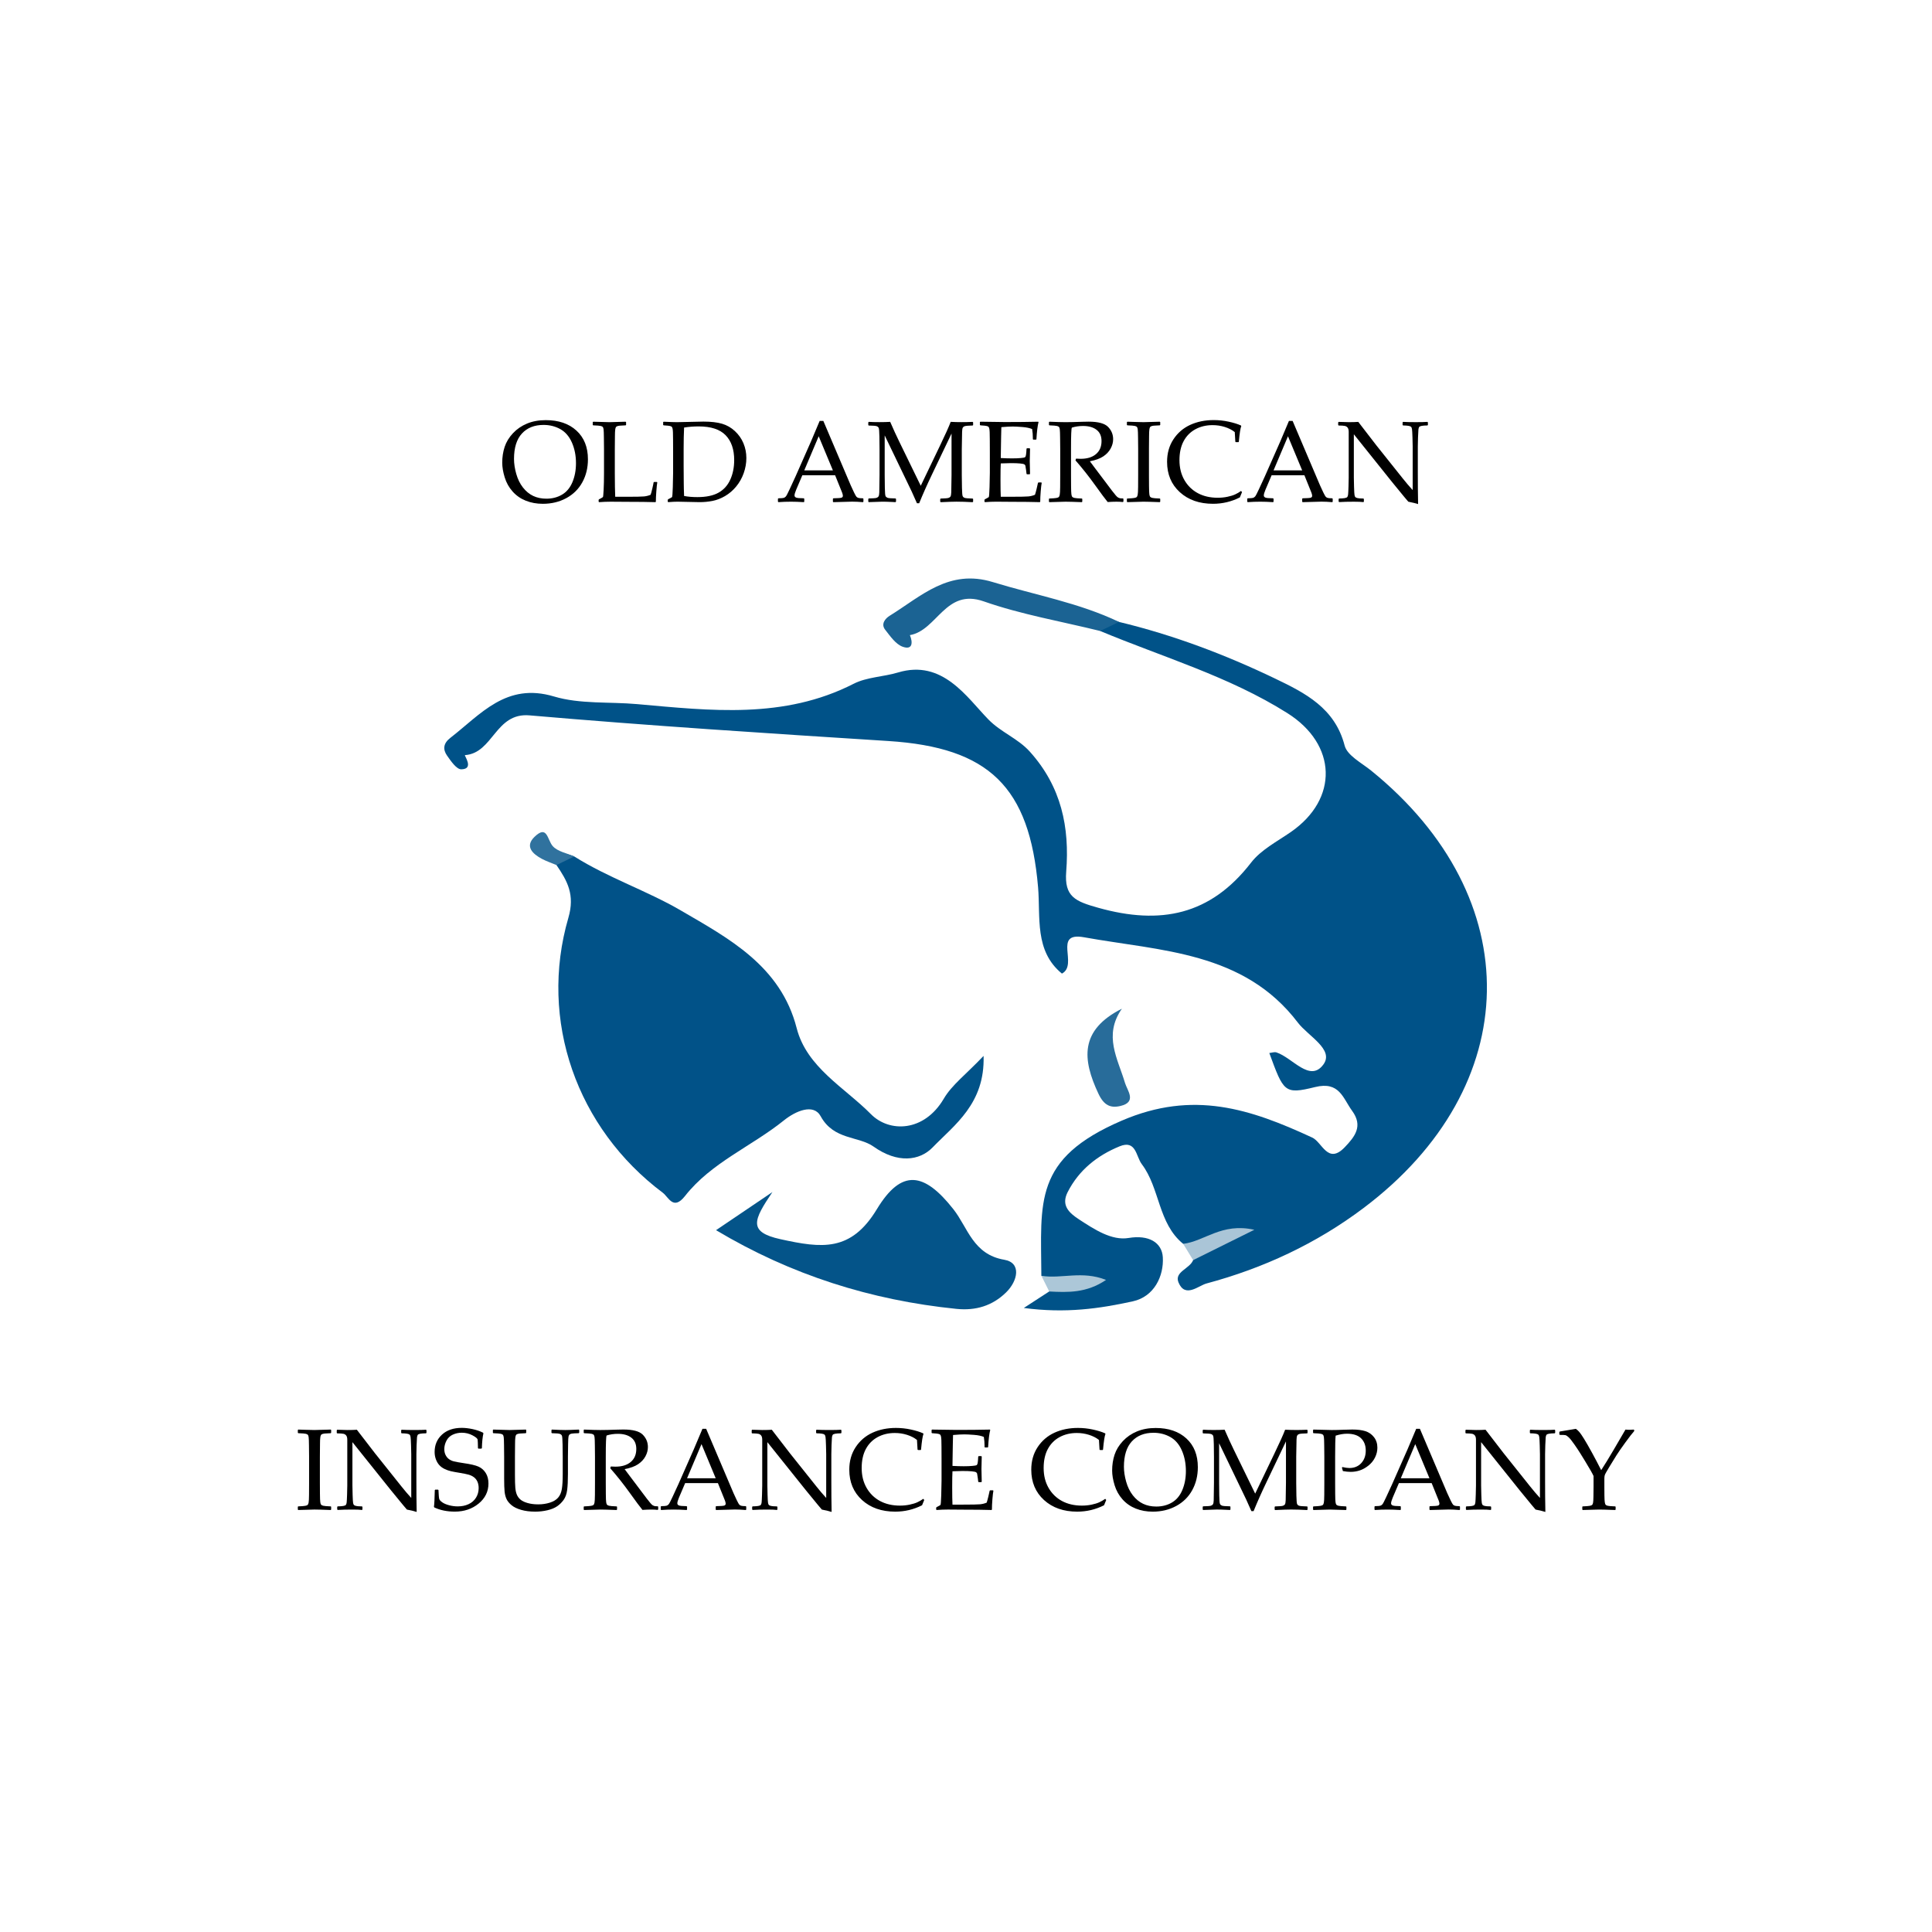 <?xml version="1.0" encoding="utf-8"?>
<!-- Generator: Adobe Illustrator 17.0.0, SVG Export Plug-In . SVG Version: 6.00 Build 0)  -->
<!DOCTYPE svg PUBLIC "-//W3C//DTD SVG 1.1//EN" "http://www.w3.org/Graphics/SVG/1.1/DTD/svg11.dtd">
<svg version="1.1" id="Layer_1" xmlns="http://www.w3.org/2000/svg" xmlns:xlink="http://www.w3.org/1999/xlink" x="0px" y="0px"
	 width="200px" height="200px" viewBox="0 0 200 200" enable-background="new 0 0 200 200" xml:space="preserve">
<g>
	<g>
		<path fill="#005288" d="M115.843,64.382c5.61,1.348,10.985,3.38,16.167,5.869c3.091,1.484,6.179,3.04,7.185,6.926
			c0.268,1.034,1.752,1.791,2.743,2.594c16.281,13.181,15.943,32.71-0.807,45.301c-4.889,3.675-10.351,6.217-16.233,7.793
			c-0.835,0.224-2.212,1.552-2.9-0.107c-0.458-1.104,1.168-1.412,1.514-2.31c0.419-1.425,1.633-1.806,2.845-2.188
			c0.559-0.169-0.304-0.717,0.041-0.254c0.059,0.079-0.04,0.183-0.313,0.247c-1.186,0.279-2.278,1.237-3.606,0.508
			c-2.616-2.133-2.387-5.743-4.281-8.247c-0.609-0.805-0.579-2.549-2.293-1.848c-2.321,0.95-4.221,2.458-5.385,4.748
			c-0.698,1.375,0.16,2.15,1.177,2.815c1.579,1.031,3.379,2.222,5.138,1.926c2.083-0.35,3.453,0.467,3.54,2.001
			c0.11,1.937-0.884,4.07-3.104,4.557c-3.442,0.755-6.96,1.267-11.286,0.687c1.299-0.843,1.963-1.275,2.627-1.706
			c1.28-1.132,2.811-0.651,4.281-0.815c-1.734-0.028-3.559,0.355-5.092-0.808c-0.036-7.67-0.856-12.107,8.307-16.056
			c7.435-3.205,13.361-1.203,19.736,1.747c1.033,0.478,1.607,2.836,3.368,0.995c1.061-1.109,1.906-2.191,0.762-3.76
			c-0.966-1.324-1.307-3.09-3.847-2.462c-3.177,0.784-3.246,0.505-4.728-3.526c0.252-0.026,0.525-0.133,0.74-0.063
			c1.661,0.541,3.462,3.16,4.859,1.249c1.138-1.556-1.574-2.929-2.648-4.34c-5.604-7.364-14.185-7.394-22.13-8.828
			c-3.285-0.593-0.558,2.844-2.289,3.759c-2.866-2.343-2.207-5.856-2.469-8.934c-0.885-10.376-5.056-14.477-15.505-15.142
			c-12.388-0.789-24.778-1.584-37.142-2.655c-3.549-0.307-3.747,3.905-6.679,4.116c-0.125,0.009,1.004,1.451-0.385,1.468
			c-0.49,0.006-1.069-0.847-1.465-1.408c-0.456-0.647-0.403-1.276,0.328-1.843c3.163-2.449,5.786-5.769,10.733-4.289
			c2.704,0.809,5.726,0.535,8.601,0.791c7.601,0.676,15.198,1.583,22.42-2.105c1.373-0.701,3.083-0.714,4.599-1.17
			c4.608-1.385,7.114,2.569,9.344,4.856c1.316,1.35,3.058,1.964,4.298,3.342c3.271,3.637,4.126,7.833,3.764,12.425
			c-0.205,2.596,0.937,3.069,3.321,3.737c6.448,1.807,11.617,0.764,15.819-4.677c1.021-1.322,2.678-2.175,4.102-3.158
			c4.973-3.433,4.802-9.074-0.353-12.321c-6.038-3.804-12.867-5.783-19.376-8.5C113.872,63.612,114.926,64.139,115.843,64.382z"/>
		<path fill="#015288" d="M59.445,88.659c3.518,2.217,7.546,3.555,11.045,5.598c4.897,2.86,10.33,5.716,11.982,12.177
			c1.04,4.066,4.972,6.152,7.679,8.896c1.907,1.933,5.516,1.87,7.55-1.595c0.84-1.432,2.293-2.505,4.119-4.428
			c0.154,4.942-3.021,7.142-5.27,9.467c-1.358,1.404-3.642,1.681-6.115-0.077c-1.562-1.11-4.127-0.663-5.48-3.146
			c-0.733-1.345-2.584-0.551-3.808,0.434c-3.349,2.696-7.516,4.359-10.234,7.824c-1.213,1.546-1.699,0.115-2.305-0.339
			c-8.892-6.667-12.862-17.835-9.769-28.463c0.694-2.386-0.103-3.806-1.234-5.459C57.565,87.903,58.538,88.35,59.445,88.659z"/>
		<path fill="#045489" d="M74.124,127.347c1.698-1.148,3.208-2.168,5.837-3.945c-1.954,2.9-2.567,4.132,0.84,4.881
			c4.283,0.942,7.288,1.323,9.97-3.105c2.565-4.236,4.91-3.828,7.93,0.009c1.494,1.898,2.024,4.672,5.261,5.222
			c1.801,0.306,1.409,2.191,0.186,3.384c-1.42,1.385-3.135,1.906-5.14,1.702C90.161,134.595,81.894,131.991,74.124,127.347z"/>
		<path fill="#1B6393" d="M115.843,64.382c-0.651,0.312-1.302,0.625-1.954,0.937c-4.029-0.995-8.16-1.701-12.06-3.067
			c-3.962-1.387-4.809,3.007-7.636,3.496c0.319,0.77,0.278,1.566-0.741,1.205c-0.728-0.257-1.295-1.096-1.82-1.764
			c-0.466-0.593,0.006-1.161,0.461-1.442c3.265-2.018,6.13-4.888,10.681-3.491C107.142,61.598,111.678,62.389,115.843,64.382z"/>
		<path fill="#286C9A" d="M116.138,104.42c-1.941,2.781-0.421,5.177,0.32,7.68c0.233,0.787,1.265,1.982-0.466,2.389
			c-1.043,0.245-1.715-0.064-2.283-1.27C112.043,109.678,111.736,106.64,116.138,104.42z"/>
		<path fill="#ACC7D8" d="M107.805,132.071c2.071,0.342,4.207-0.564,6.692,0.426c-2.01,1.362-3.941,1.3-5.881,1.197
			C108.345,133.153,108.075,132.612,107.805,132.071z"/>
		<path fill="#AAC5D7" d="M122.482,128.761c2.195-0.253,3.972-2.217,7.366-1.454c-2.591,1.285-4.463,2.213-6.335,3.141
			C123.169,129.885,122.825,129.323,122.482,128.761z"/>
		<path fill="#30729E" d="M59.445,88.659c-0.613,0.297-1.227,0.594-1.84,0.89c-0.51-0.214-1.041-0.389-1.526-0.65
			c-0.955-0.514-1.766-1.283-0.747-2.269c1.333-1.29,1.314,0.307,1.885,0.956C57.719,88.156,58.684,88.318,59.445,88.659z"/>
	</g>
	<g>
		<path d="M51.991,47.898c0-0.586,0.084-1.133,0.252-1.641s0.454-0.978,0.858-1.409s0.892-0.766,1.462-1.002
			s1.215-0.354,1.934-0.354c1.332,0,2.393,0.362,3.182,1.087s1.184,1.714,1.184,2.968c0,0.883-0.193,1.676-0.58,2.379
			s-0.94,1.25-1.661,1.641s-1.53,0.586-2.429,0.586c-0.637,0-1.223-0.106-1.758-0.319s-0.991-0.53-1.368-0.952
			s-0.65-0.91-0.82-1.465S51.991,48.355,51.991,47.898z M53.21,47.511c0,0.477,0.077,0.989,0.231,1.538s0.385,1.02,0.691,1.412
			s0.66,0.685,1.061,0.876s0.856,0.287,1.368,0.287c0.605,0,1.145-0.139,1.617-0.416s0.832-0.708,1.078-1.292
			s0.369-1.239,0.369-1.966c0-0.789-0.141-1.502-0.422-2.139s-0.682-1.1-1.201-1.389s-1.096-0.434-1.729-0.434
			c-0.949,0-1.697,0.297-2.244,0.891S53.21,46.351,53.21,47.511z"/>
		<path d="M61.36,43.697l0.047-0.041c0.969,0.031,1.527,0.047,1.676,0.047c0.133,0,0.693-0.016,1.682-0.047l0.047,0.041v0.293
			l-0.047,0.041c-0.27,0.008-0.478,0.02-0.624,0.035s-0.253,0.045-0.319,0.088s-0.11,0.144-0.132,0.302s-0.032,0.378-0.032,0.659
			l-0.012,1.348v2.59c0,0.648,0.004,1.102,0.012,1.359l0.029,1.014h1.195c0.953,0,1.548-0.012,1.784-0.035s0.464-0.08,0.683-0.17
			c0.043-0.098,0.104-0.322,0.185-0.674s0.122-0.555,0.126-0.609l0.053-0.047h0.287l0.041,0.047
			c-0.031,0.156-0.063,0.459-0.097,0.908s-0.05,0.813-0.05,1.09l-0.047,0.047c-0.742-0.023-1.717-0.035-2.924-0.035l-1.711-0.012
			c-0.391,0-0.789,0.016-1.195,0.047l-0.047-0.047v-0.193l0.047-0.059c0.242-0.125,0.375-0.201,0.398-0.229s0.048-0.279,0.073-0.756
			s0.038-1.051,0.038-1.723v-2.514l-0.012-1.143c-0.004-0.445-0.015-0.732-0.032-0.861S62.438,44.243,62.4,44.2
			s-0.108-0.078-0.214-0.105s-0.365-0.049-0.779-0.064L61.36,43.99V43.697z"/>
		<path d="M68.649,43.697l0.047-0.041c0.676,0.031,1.137,0.047,1.383,0.047l2.742-0.059c0.781,0,1.422,0.073,1.922,0.22
			s0.944,0.4,1.333,0.762s0.684,0.781,0.885,1.26s0.302,0.989,0.302,1.532c0,0.527-0.092,1.049-0.275,1.564
			s-0.444,0.978-0.782,1.386s-0.723,0.737-1.154,0.987s-0.864,0.417-1.298,0.501s-0.877,0.126-1.33,0.126
			c-0.305,0-0.879-0.012-1.723-0.035c-0.277-0.008-0.461-0.012-0.551-0.012c-0.27,0-0.596,0.016-0.979,0.047l-0.047-0.047v-0.193
			l0.047-0.059c0.23-0.117,0.362-0.19,0.396-0.22s0.061-0.371,0.082-1.025s0.032-1.153,0.032-1.497v-2.15l-0.006-1.33
			c0-0.289-0.004-0.524-0.012-0.706s-0.021-0.312-0.041-0.39s-0.042-0.133-0.067-0.164s-0.066-0.058-0.123-0.079
			s-0.153-0.04-0.29-0.056l-0.445-0.035l-0.047-0.041V43.697z M70.817,51.343c0.398,0.078,0.857,0.117,1.377,0.117
			c0.91,0,1.638-0.152,2.183-0.457s0.952-0.756,1.222-1.354s0.404-1.271,0.404-2.021c0-1.105-0.295-1.963-0.885-2.572
			s-1.52-0.914-2.789-0.914c-0.523,0-1.027,0.039-1.512,0.117c-0.031,0.641-0.047,1.363-0.047,2.168v1.84l0.012,1.723
			C70.782,50.325,70.794,50.777,70.817,51.343z"/>
		<path d="M80.585,51.982l-0.053-0.047V51.63l0.053-0.047c0.285-0.004,0.469-0.019,0.551-0.044s0.155-0.076,0.22-0.152
			s0.194-0.325,0.39-0.747l0.615-1.336l1.594-3.609c0.301-0.707,0.6-1.414,0.896-2.121h0.381l2.502,5.883l0.334,0.785
			c0.098,0.223,0.21,0.465,0.337,0.727s0.215,0.416,0.264,0.463s0.109,0.083,0.182,0.108s0.233,0.04,0.483,0.044l0.047,0.047v0.305
			l-0.047,0.047c-0.414-0.035-0.787-0.053-1.119-0.053c-0.648,0.02-1.297,0.037-1.945,0.053l-0.047-0.047V51.63l0.047-0.047
			c0.438-0.008,0.711-0.026,0.82-0.056s0.164-0.097,0.164-0.202c0-0.086-0.027-0.199-0.082-0.34l-0.721-1.787h-3.393l-0.639,1.5
			c-0.113,0.27-0.17,0.467-0.17,0.592c0,0.098,0.053,0.17,0.158,0.217s0.371,0.072,0.797,0.076l0.053,0.047v0.305l-0.047,0.047
			c-0.504-0.031-0.945-0.047-1.324-0.047C81.456,51.935,81.022,51.95,80.585,51.982z M83.257,48.695h2.965l-1.471-3.533
			L83.257,48.695z"/>
		<path d="M100.683,43.673l0.053,0.047v0.287l-0.047,0.041c-0.43,0.012-0.696,0.033-0.8,0.064s-0.177,0.083-0.22,0.155
			s-0.067,0.214-0.073,0.425s-0.017,0.807-0.032,1.787v2.701c0,0.391,0.006,0.832,0.018,1.324s0.036,0.778,0.073,0.858
			s0.104,0.139,0.202,0.176s0.375,0.062,0.832,0.073l0.047,0.041v0.287l-0.053,0.047c-0.637-0.035-1.191-0.053-1.664-0.053
			c-0.32,0-0.865,0.018-1.635,0.053l-0.053-0.047v-0.281l0.047-0.047c0.43-0.012,0.696-0.033,0.8-0.064s0.177-0.083,0.22-0.155
			s0.068-0.216,0.076-0.431s0.018-0.809,0.029-1.781V44.88l-2.021,4.23c-0.508,1.059-0.951,2.055-1.33,2.988h-0.229
			c-0.219-0.504-0.398-0.906-0.539-1.207l-2.801-5.818v4.096c0,0.383,0.005,0.823,0.015,1.321s0.034,0.786,0.073,0.864
			s0.107,0.137,0.205,0.176s0.375,0.063,0.832,0.07l0.047,0.047v0.281l-0.053,0.053l-0.375-0.018
			c-0.387-0.02-0.719-0.029-0.996-0.029c-0.125,0-0.592,0.016-1.4,0.047l-0.047-0.047v-0.281l0.047-0.053
			c0.43-0.008,0.695-0.027,0.797-0.059s0.175-0.084,0.22-0.158s0.07-0.213,0.076-0.416s0.015-0.803,0.026-1.799v-2.684
			c0-0.355-0.005-0.788-0.015-1.298s-0.033-0.805-0.07-0.885s-0.104-0.14-0.202-0.179s-0.375-0.063-0.832-0.07l-0.047-0.047v-0.281
			l0.053-0.053c0.27,0.02,0.633,0.029,1.09,0.029c0.43,0,0.805-0.01,1.125-0.029c0.328,0.758,0.643,1.443,0.943,2.057l2.221,4.559
			l2.004-4.178c0.543-1.129,0.908-1.941,1.096-2.438c0.375,0.02,0.744,0.029,1.107,0.029
			C99.851,43.702,100.237,43.693,100.683,43.673z"/>
		<path d="M101.438,43.697l0.047-0.041c1.34,0.023,2.197,0.035,2.572,0.035c1.281,0,2.422-0.012,3.422-0.035l0.029,0.041
			c-0.098,0.375-0.17,0.963-0.217,1.764l-0.035,0.047h-0.287l-0.053-0.047c0.004-0.035,0.006-0.066,0.006-0.094
			c0-0.332-0.025-0.648-0.076-0.949c-0.246-0.109-0.587-0.181-1.022-0.214s-0.763-0.05-0.981-0.05c-0.309,0-0.703,0.021-1.184,0.064
			l-0.023,0.938l-0.018,1.072l-0.018,1.189c0.422,0.023,0.811,0.035,1.166,0.035c0.359,0,0.66-0.012,0.902-0.035
			s0.384-0.048,0.425-0.073s0.072-0.074,0.094-0.146s0.04-0.2,0.056-0.384l0.023-0.363l0.047-0.047h0.27l0.047,0.047
			c-0.008,0.426-0.018,0.854-0.029,1.283l0.029,1.318l-0.047,0.047h-0.27l-0.047-0.047l-0.041-0.352
			c-0.035-0.273-0.061-0.437-0.076-0.489s-0.052-0.099-0.108-0.138s-0.202-0.07-0.437-0.094s-0.557-0.035-0.967-0.035
			c-0.227,0-0.572,0.01-1.037,0.029c-0.02,0.328-0.029,0.875-0.029,1.641c0,0.82,0.01,1.424,0.029,1.811h1.078
			c0.949,0,1.543-0.012,1.781-0.035s0.465-0.08,0.68-0.17c0.035-0.09,0.093-0.298,0.173-0.624s0.126-0.53,0.138-0.612l0.059-0.041
			h0.281l0.047,0.041c-0.035,0.168-0.069,0.461-0.103,0.879s-0.05,0.775-0.05,1.072l-0.041,0.047
			c-0.746-0.023-1.723-0.035-2.93-0.035l-1.594-0.012c-0.371,0-0.758,0.016-1.16,0.047l-0.047-0.047v-0.193l0.047-0.059
			c0.23-0.117,0.362-0.19,0.396-0.22s0.061-0.371,0.082-1.025s0.032-1.153,0.032-1.497v-2.15l-0.006-1.33
			c0-0.289-0.004-0.524-0.012-0.706s-0.021-0.312-0.041-0.39s-0.042-0.133-0.067-0.164s-0.066-0.058-0.123-0.079
			s-0.153-0.04-0.29-0.056l-0.445-0.035l-0.047-0.041V43.697z"/>
		<path d="M108.587,43.697l0.047-0.041c0.715,0.031,1.271,0.047,1.67,0.047c0.441,0,1.037-0.014,1.787-0.041
			c0.277-0.008,0.479-0.012,0.604-0.012c0.988,0,1.658,0.18,2.01,0.539s0.527,0.785,0.527,1.277c0,0.328-0.086,0.65-0.258,0.967
			s-0.426,0.587-0.762,0.812s-0.799,0.394-1.389,0.507c0.109,0.152,0.307,0.416,0.592,0.791l0.832,1.102
			c0.27,0.363,0.559,0.747,0.867,1.151s0.508,0.633,0.598,0.686s0.167,0.085,0.231,0.097s0.167,0.018,0.308,0.018l0.047,0.047v0.275
			l-0.053,0.053c-0.188-0.023-0.41-0.035-0.668-0.035c-0.277,0-0.58,0.012-0.908,0.035c-0.27-0.328-0.693-0.896-1.271-1.705
			c-0.672-0.938-1.359-1.807-2.063-2.607l0.059-0.182c0.203,0.012,0.361,0.018,0.475,0.018c0.676,0,1.205-0.162,1.588-0.486
			s0.574-0.773,0.574-1.348c0-0.516-0.172-0.905-0.516-1.169s-0.809-0.396-1.395-0.396c-0.41,0-0.797,0.057-1.16,0.17
			c-0.059,0.086-0.088,0.818-0.088,2.197v2.713l0.006,1.143c0.004,0.441,0.016,0.727,0.035,0.855s0.048,0.215,0.085,0.258
			s0.108,0.079,0.214,0.108s0.365,0.052,0.779,0.067l0.047,0.035v0.293l-0.047,0.047c-0.02,0-0.363-0.012-1.031-0.035
			c-0.277-0.008-0.494-0.012-0.65-0.012c-0.121,0-0.68,0.016-1.676,0.047l-0.047-0.047v-0.293l0.047-0.035
			c0.363-0.016,0.605-0.035,0.727-0.059s0.202-0.054,0.243-0.091s0.074-0.116,0.1-0.237s0.04-0.391,0.044-0.809l0.006-1.236v-2.713
			l-0.012-1.143c-0.004-0.445-0.015-0.732-0.032-0.861s-0.045-0.215-0.082-0.258s-0.108-0.078-0.214-0.105s-0.365-0.049-0.779-0.064
			l-0.047-0.041V43.697z"/>
		<path d="M116.702,43.656l0.732,0.023c0.48,0.016,0.795,0.023,0.943,0.023c0.133,0,0.693-0.016,1.682-0.047l0.047,0.041v0.293
			l-0.047,0.041c-0.27,0.008-0.478,0.02-0.624,0.035s-0.253,0.045-0.319,0.088s-0.11,0.144-0.132,0.302s-0.032,0.378-0.032,0.659
			l-0.012,1.348v2.713l0.006,1.143c0.004,0.441,0.016,0.727,0.035,0.855s0.048,0.215,0.085,0.258s0.108,0.079,0.214,0.108
			s0.365,0.052,0.779,0.067l0.047,0.035v0.293l-0.047,0.047c-0.02,0-0.363-0.012-1.031-0.035c-0.277-0.008-0.494-0.012-0.65-0.012
			c-0.121,0-0.68,0.016-1.676,0.047l-0.047-0.047v-0.293l0.047-0.035c0.363-0.016,0.605-0.035,0.727-0.059s0.202-0.054,0.243-0.091
			s0.074-0.116,0.1-0.237s0.04-0.391,0.044-0.809l0.006-1.236v-2.713l-0.012-1.143c-0.004-0.445-0.015-0.732-0.032-0.861
			s-0.045-0.215-0.082-0.258s-0.108-0.078-0.214-0.105s-0.365-0.049-0.779-0.064l-0.047-0.041v-0.293L116.702,43.656z"/>
		<path d="M128.573,50.945l-0.223,0.545c-0.867,0.441-1.793,0.662-2.777,0.662c-1.41,0-2.556-0.4-3.437-1.201
			s-1.321-1.848-1.321-3.141c0-0.891,0.22-1.669,0.659-2.335s1.02-1.164,1.74-1.494s1.53-0.495,2.429-0.495
			c0.52,0,1.033,0.055,1.541,0.164s0.932,0.24,1.271,0.393l0.041,0.059c-0.09,0.219-0.174,0.76-0.252,1.623l-0.041,0.047h-0.275
			l-0.047-0.047l-0.059-0.996c-0.285-0.227-0.63-0.403-1.034-0.53s-0.825-0.19-1.263-0.19c-0.66,0-1.252,0.142-1.775,0.425
			s-0.93,0.693-1.219,1.23s-0.434,1.194-0.434,1.972c0,0.781,0.17,1.467,0.51,2.057s0.804,1.043,1.392,1.359s1.274,0.475,2.06,0.475
			c0.348,0,0.682-0.033,1.002-0.1s0.587-0.148,0.8-0.246s0.417-0.217,0.612-0.357L128.573,50.945z"/>
		<path d="M129.165,51.982l-0.053-0.047V51.63l0.053-0.047c0.285-0.004,0.469-0.019,0.551-0.044s0.155-0.076,0.22-0.152
			s0.194-0.325,0.39-0.747l0.615-1.336l1.594-3.609c0.301-0.707,0.6-1.414,0.896-2.121h0.381l2.502,5.883l0.334,0.785
			c0.098,0.223,0.21,0.465,0.337,0.727s0.215,0.416,0.264,0.463s0.109,0.083,0.182,0.108s0.233,0.04,0.483,0.044l0.047,0.047v0.305
			l-0.047,0.047c-0.414-0.035-0.787-0.053-1.119-0.053c-0.648,0.02-1.297,0.037-1.945,0.053l-0.047-0.047V51.63l0.047-0.047
			c0.438-0.008,0.711-0.026,0.82-0.056s0.164-0.097,0.164-0.202c0-0.086-0.027-0.199-0.082-0.34l-0.721-1.787h-3.393l-0.639,1.5
			c-0.113,0.27-0.17,0.467-0.17,0.592c0,0.098,0.053,0.17,0.158,0.217s0.371,0.072,0.797,0.076l0.053,0.047v0.305l-0.047,0.047
			c-0.504-0.031-0.945-0.047-1.324-0.047C130.036,51.935,129.603,51.95,129.165,51.982z M131.837,48.695h2.965l-1.471-3.533
			L131.837,48.695z"/>
		<path d="M138.628,51.976l-0.053-0.053v-0.27l0.053-0.047c0.238-0.004,0.429-0.018,0.571-0.041s0.234-0.063,0.275-0.117
			s0.068-0.143,0.082-0.264s0.027-0.395,0.041-0.82s0.021-0.73,0.021-0.914v-4.734c0-0.199-0.036-0.347-0.108-0.442
			s-0.171-0.156-0.296-0.182s-0.338-0.04-0.639-0.044l-0.047-0.047v-0.275l0.047-0.053c0.539,0.02,0.893,0.029,1.061,0.029
			c0.395,0,0.719-0.01,0.973-0.029l1.869,2.426l2.748,3.445c0.332,0.418,0.67,0.814,1.014,1.189v-4.535
			c0-0.141-0.007-0.44-0.021-0.899s-0.03-0.75-0.05-0.873s-0.054-0.206-0.103-0.249s-0.141-0.075-0.275-0.097
			s-0.317-0.034-0.548-0.038l-0.047-0.047v-0.27l0.047-0.053c0.316,0.02,0.768,0.029,1.354,0.029c0.535,0,0.924-0.01,1.166-0.029
			l0.053,0.053v0.27l-0.047,0.047c-0.258,0.004-0.457,0.019-0.598,0.044s-0.229,0.067-0.264,0.126s-0.06,0.145-0.073,0.258
			s-0.027,0.383-0.041,0.809s-0.021,0.732-0.021,0.92v2.783l0.006,1.611c0.008,0.527,0.016,1.057,0.023,1.588
			c-0.195-0.066-0.533-0.148-1.014-0.246l-0.416-0.492l-1.248-1.523l-3.973-4.963v4.494c0,0.18,0.007,0.5,0.021,0.961
			s0.03,0.74,0.05,0.838s0.045,0.165,0.076,0.202s0.099,0.071,0.202,0.103s0.317,0.049,0.642,0.053l0.047,0.047v0.275l-0.047,0.047
			c-0.203-0.027-0.531-0.041-0.984-0.041C139.575,51.935,139.065,51.948,138.628,51.976z"/>
	</g>
	<g>
		<path d="M30.877,147.989l0.732,0.023c0.48,0.016,0.795,0.023,0.943,0.023c0.133,0,0.693-0.016,1.682-0.047l0.047,0.041v0.293
			l-0.047,0.041c-0.27,0.008-0.478,0.02-0.624,0.035s-0.253,0.045-0.319,0.088s-0.11,0.144-0.132,0.302s-0.032,0.378-0.032,0.659
			l-0.012,1.348v2.713l0.006,1.143c0.004,0.441,0.016,0.727,0.035,0.855s0.048,0.215,0.085,0.258s0.108,0.079,0.214,0.108
			s0.365,0.052,0.779,0.067l0.047,0.035v0.293l-0.047,0.047c-0.02,0-0.363-0.012-1.031-0.035c-0.277-0.008-0.494-0.012-0.65-0.012
			c-0.121,0-0.68,0.016-1.676,0.047l-0.047-0.047v-0.293l0.047-0.035c0.363-0.016,0.605-0.035,0.727-0.059s0.202-0.054,0.243-0.091
			s0.074-0.116,0.1-0.237s0.04-0.391,0.044-0.809l0.006-1.236v-2.713l-0.012-1.143c-0.004-0.445-0.015-0.732-0.032-0.861
			s-0.045-0.215-0.082-0.258s-0.108-0.078-0.214-0.105s-0.365-0.049-0.779-0.064l-0.047-0.041v-0.293L30.877,147.989z"/>
		<path d="M34.961,156.309l-0.053-0.053v-0.27l0.053-0.047c0.238-0.004,0.429-0.018,0.571-0.041s0.234-0.063,0.275-0.117
			s0.068-0.143,0.082-0.264s0.027-0.395,0.041-0.82s0.021-0.73,0.021-0.914v-4.734c0-0.199-0.036-0.347-0.108-0.442
			s-0.171-0.156-0.296-0.182s-0.338-0.04-0.639-0.044l-0.047-0.047v-0.275l0.047-0.053c0.539,0.02,0.893,0.029,1.061,0.029
			c0.395,0,0.719-0.01,0.973-0.029l1.869,2.426l2.748,3.445c0.332,0.418,0.67,0.814,1.014,1.189v-4.535
			c0-0.141-0.007-0.44-0.021-0.899s-0.03-0.75-0.05-0.873s-0.054-0.206-0.103-0.249s-0.141-0.075-0.275-0.097
			s-0.317-0.034-0.548-0.038l-0.047-0.047v-0.27l0.047-0.053c0.316,0.02,0.768,0.029,1.354,0.029c0.535,0,0.924-0.01,1.166-0.029
			l0.053,0.053v0.27l-0.047,0.047c-0.258,0.004-0.457,0.019-0.598,0.044s-0.229,0.067-0.264,0.126s-0.06,0.145-0.073,0.258
			s-0.027,0.383-0.041,0.809s-0.021,0.732-0.021,0.92v2.783l0.006,1.611c0.008,0.527,0.016,1.057,0.023,1.588
			c-0.195-0.066-0.533-0.148-1.014-0.246l-0.416-0.492l-1.248-1.523l-3.973-4.963v4.494c0,0.18,0.007,0.5,0.021,0.961
			s0.03,0.74,0.05,0.838s0.045,0.165,0.076,0.202s0.099,0.071,0.202,0.103s0.317,0.049,0.642,0.053l0.047,0.047v0.275l-0.047,0.047
			c-0.203-0.027-0.531-0.041-0.984-0.041C35.908,156.268,35.398,156.282,34.961,156.309z"/>
		<path d="M45.01,154.253l0.047-0.047h0.287l0.047,0.047c0.02,0.5,0.046,0.806,0.079,0.917s0.139,0.229,0.316,0.352
			s0.414,0.224,0.709,0.302s0.593,0.117,0.894,0.117c0.414,0,0.786-0.076,1.116-0.229s0.587-0.376,0.771-0.671
			s0.275-0.626,0.275-0.993c0-0.258-0.044-0.482-0.132-0.674s-0.211-0.345-0.369-0.46s-0.339-0.201-0.542-0.258
			s-0.506-0.118-0.908-0.185c-0.391-0.063-0.696-0.119-0.917-0.17s-0.44-0.129-0.659-0.234s-0.401-0.239-0.548-0.401
			s-0.264-0.361-0.352-0.598s-0.132-0.489-0.132-0.759c0-0.73,0.254-1.329,0.762-1.796s1.189-0.7,2.045-0.7
			c0.34,0,0.71,0.042,1.11,0.126s0.765,0.208,1.093,0.372l0.041,0.07c-0.086,0.359-0.139,0.871-0.158,1.535l-0.053,0.047h-0.305
			l-0.047-0.041c-0.008-0.469-0.02-0.764-0.035-0.885s-0.193-0.271-0.533-0.451s-0.709-0.27-1.107-0.27
			c-0.332,0-0.643,0.066-0.932,0.199s-0.508,0.342-0.656,0.627s-0.223,0.576-0.223,0.873c0,0.23,0.045,0.435,0.135,0.612
			s0.206,0.318,0.349,0.422s0.309,0.181,0.498,0.231s0.536,0.113,1.04,0.188c0.691,0.098,1.194,0.216,1.509,0.354
			s0.566,0.358,0.756,0.659s0.284,0.664,0.284,1.09c0,0.832-0.339,1.525-1.017,2.08s-1.499,0.832-2.464,0.832
			c-0.809,0-1.518-0.145-2.127-0.434l-0.035-0.076C44.961,155.729,44.99,155.155,45.01,154.253z"/>
		<path d="M51.021,148.03l0.047-0.041c0.969,0.031,1.527,0.047,1.676,0.047c0.133,0,0.693-0.016,1.682-0.047l0.047,0.041v0.293
			l-0.047,0.041c-0.27,0.008-0.478,0.02-0.624,0.035s-0.253,0.045-0.319,0.088s-0.11,0.144-0.132,0.302s-0.032,0.378-0.032,0.659
			l-0.012,1.348v1.863c0,0.613,0.013,1.063,0.038,1.351s0.08,0.529,0.164,0.727s0.212,0.367,0.384,0.51s0.418,0.259,0.738,0.349
			s0.684,0.135,1.09,0.135c0.43,0,0.831-0.06,1.204-0.179s0.657-0.292,0.853-0.519s0.323-0.524,0.384-0.894s0.091-0.882,0.091-1.538
			v-1.805c0-0.305-0.005-0.724-0.015-1.257s-0.033-0.84-0.07-0.92s-0.105-0.141-0.205-0.182s-0.376-0.065-0.829-0.073l-0.047-0.047
			v-0.275l0.047-0.053c0.578,0.031,1.041,0.047,1.389,0.047c0.297,0,0.758-0.016,1.383-0.047l0.053,0.047v0.281l-0.053,0.047
			c-0.367,0.008-0.606,0.022-0.718,0.044s-0.189,0.054-0.234,0.097s-0.078,0.109-0.1,0.199s-0.036,0.348-0.044,0.773l-0.018,1.318
			v1.781c0,0.711-0.027,1.271-0.082,1.682s-0.177,0.747-0.366,1.011s-0.414,0.484-0.674,0.662s-0.593,0.314-0.999,0.41
			s-0.828,0.144-1.266,0.144c-0.547,0-1.03-0.061-1.45-0.182s-0.751-0.281-0.993-0.48s-0.416-0.409-0.521-0.63
			s-0.174-0.48-0.205-0.779s-0.047-0.755-0.047-1.368v-2.25l-0.012-1.143c-0.004-0.445-0.015-0.732-0.032-0.861
			s-0.045-0.215-0.082-0.258s-0.108-0.078-0.214-0.105s-0.365-0.049-0.779-0.064l-0.047-0.041V148.03z"/>
		<path d="M60.426,148.03l0.047-0.041c0.715,0.031,1.271,0.047,1.67,0.047c0.441,0,1.037-0.014,1.787-0.041
			c0.277-0.008,0.479-0.012,0.604-0.012c0.988,0,1.658,0.18,2.01,0.539s0.527,0.785,0.527,1.277c0,0.328-0.086,0.65-0.258,0.967
			s-0.426,0.587-0.762,0.812s-0.799,0.394-1.389,0.507c0.109,0.152,0.307,0.416,0.592,0.791l0.832,1.102
			c0.27,0.363,0.559,0.747,0.867,1.151s0.508,0.633,0.598,0.686s0.167,0.085,0.231,0.097s0.167,0.018,0.308,0.018l0.047,0.047v0.275
			l-0.053,0.053c-0.188-0.023-0.41-0.035-0.668-0.035c-0.277,0-0.58,0.012-0.908,0.035c-0.27-0.328-0.693-0.896-1.271-1.705
			c-0.672-0.938-1.359-1.807-2.063-2.607l0.059-0.182c0.203,0.012,0.361,0.018,0.475,0.018c0.676,0,1.205-0.162,1.588-0.486
			s0.574-0.773,0.574-1.348c0-0.516-0.172-0.905-0.516-1.169s-0.809-0.396-1.395-0.396c-0.41,0-0.797,0.057-1.16,0.17
			c-0.059,0.086-0.088,0.818-0.088,2.197v2.713l0.006,1.143c0.004,0.441,0.016,0.727,0.035,0.855s0.048,0.215,0.085,0.258
			s0.108,0.079,0.214,0.108s0.365,0.052,0.779,0.067l0.047,0.035v0.293l-0.047,0.047c-0.02,0-0.363-0.012-1.031-0.035
			c-0.277-0.008-0.494-0.012-0.65-0.012c-0.121,0-0.68,0.016-1.676,0.047l-0.047-0.047v-0.293l0.047-0.035
			c0.363-0.016,0.605-0.035,0.727-0.059s0.202-0.054,0.243-0.091s0.074-0.116,0.1-0.237s0.04-0.391,0.044-0.809l0.006-1.236v-2.713
			l-0.012-1.143c-0.004-0.445-0.015-0.732-0.032-0.861s-0.045-0.215-0.082-0.258s-0.108-0.078-0.214-0.105s-0.365-0.049-0.779-0.064
			l-0.047-0.041V148.03z"/>
		<path d="M68.453,156.315l-0.053-0.047v-0.305l0.053-0.047c0.285-0.004,0.469-0.019,0.551-0.044s0.155-0.076,0.22-0.152
			s0.194-0.325,0.39-0.747l0.615-1.336l1.594-3.609c0.301-0.707,0.6-1.414,0.896-2.121H73.1l2.502,5.883l0.334,0.785
			c0.098,0.223,0.21,0.465,0.337,0.727s0.215,0.416,0.264,0.463s0.109,0.083,0.182,0.108s0.233,0.04,0.483,0.044l0.047,0.047v0.305
			l-0.047,0.047c-0.414-0.035-0.787-0.053-1.119-0.053c-0.648,0.02-1.297,0.037-1.945,0.053l-0.047-0.047v-0.305l0.047-0.047
			c0.438-0.008,0.711-0.026,0.82-0.056s0.164-0.097,0.164-0.202c0-0.086-0.027-0.199-0.082-0.34l-0.721-1.787h-3.393l-0.639,1.5
			c-0.113,0.27-0.17,0.467-0.17,0.592c0,0.098,0.053,0.17,0.158,0.217s0.371,0.072,0.797,0.076l0.053,0.047v0.305l-0.047,0.047
			c-0.504-0.031-0.945-0.047-1.324-0.047C69.324,156.268,68.891,156.284,68.453,156.315z M71.125,153.028h2.965l-1.471-3.533
			L71.125,153.028z"/>
		<path d="M77.916,156.309l-0.053-0.053v-0.27l0.053-0.047c0.238-0.004,0.429-0.018,0.571-0.041s0.234-0.063,0.275-0.117
			s0.068-0.143,0.082-0.264s0.027-0.395,0.041-0.82s0.021-0.73,0.021-0.914v-4.734c0-0.199-0.036-0.347-0.108-0.442
			s-0.171-0.156-0.296-0.182s-0.338-0.04-0.639-0.044l-0.047-0.047v-0.275l0.047-0.053c0.539,0.02,0.893,0.029,1.061,0.029
			c0.395,0,0.719-0.01,0.973-0.029l1.869,2.426l2.748,3.445c0.332,0.418,0.67,0.814,1.014,1.189v-4.535
			c0-0.141-0.007-0.44-0.021-0.899s-0.03-0.75-0.05-0.873s-0.054-0.206-0.103-0.249s-0.141-0.075-0.275-0.097
			s-0.317-0.034-0.548-0.038l-0.047-0.047v-0.27l0.047-0.053c0.316,0.02,0.768,0.029,1.354,0.029c0.535,0,0.924-0.01,1.166-0.029
			l0.053,0.053v0.27l-0.047,0.047c-0.258,0.004-0.457,0.019-0.598,0.044s-0.229,0.067-0.264,0.126s-0.06,0.145-0.073,0.258
			s-0.027,0.383-0.041,0.809s-0.021,0.732-0.021,0.92v2.783l0.006,1.611c0.008,0.527,0.016,1.057,0.023,1.588
			c-0.195-0.066-0.533-0.148-1.014-0.246l-0.416-0.492l-1.248-1.523l-3.973-4.963v4.494c0,0.18,0.007,0.5,0.021,0.961
			s0.03,0.74,0.05,0.838s0.045,0.165,0.076,0.202s0.099,0.071,0.202,0.103s0.317,0.049,0.642,0.053l0.047,0.047v0.275l-0.047,0.047
			c-0.203-0.027-0.531-0.041-0.984-0.041C78.863,156.268,78.354,156.282,77.916,156.309z"/>
		<path d="M95.676,155.278l-0.223,0.545c-0.867,0.441-1.793,0.662-2.777,0.662c-1.41,0-2.556-0.4-3.437-1.201
			s-1.321-1.848-1.321-3.141c0-0.891,0.22-1.669,0.659-2.335s1.02-1.164,1.74-1.494s1.53-0.495,2.429-0.495
			c0.52,0,1.033,0.055,1.541,0.164s0.932,0.24,1.271,0.393l0.041,0.059c-0.09,0.219-0.174,0.76-0.252,1.623l-0.041,0.047h-0.275
			l-0.047-0.047l-0.059-0.996c-0.285-0.227-0.63-0.403-1.034-0.53s-0.825-0.19-1.263-0.19c-0.66,0-1.252,0.142-1.775,0.425
			s-0.93,0.693-1.219,1.23s-0.434,1.194-0.434,1.972c0,0.781,0.17,1.467,0.51,2.057s0.804,1.043,1.392,1.359s1.274,0.475,2.06,0.475
			c0.348,0,0.682-0.033,1.002-0.1s0.587-0.148,0.8-0.246s0.417-0.217,0.612-0.357L95.676,155.278z"/>
		<path d="M96.438,148.03l0.047-0.041c1.34,0.023,2.197,0.035,2.572,0.035c1.281,0,2.422-0.012,3.422-0.035l0.029,0.041
			c-0.098,0.375-0.17,0.963-0.217,1.764l-0.035,0.047h-0.287l-0.053-0.047c0.004-0.035,0.006-0.066,0.006-0.094
			c0-0.332-0.025-0.648-0.076-0.949c-0.246-0.109-0.587-0.181-1.022-0.214s-0.763-0.05-0.981-0.05c-0.309,0-0.703,0.021-1.184,0.064
			l-0.023,0.938l-0.018,1.072l-0.018,1.189c0.422,0.023,0.811,0.035,1.166,0.035c0.359,0,0.66-0.012,0.902-0.035
			s0.384-0.048,0.425-0.073s0.072-0.074,0.094-0.146s0.04-0.2,0.056-0.384l0.023-0.363l0.047-0.047h0.27l0.047,0.047
			c-0.008,0.426-0.018,0.854-0.029,1.283l0.029,1.318l-0.047,0.047h-0.27l-0.047-0.047l-0.041-0.352
			c-0.035-0.273-0.061-0.437-0.076-0.489s-0.052-0.099-0.108-0.138s-0.202-0.07-0.437-0.094s-0.557-0.035-0.967-0.035
			c-0.227,0-0.572,0.01-1.037,0.029c-0.02,0.328-0.029,0.875-0.029,1.641c0,0.82,0.01,1.424,0.029,1.811h1.078
			c0.949,0,1.543-0.012,1.781-0.035s0.465-0.08,0.68-0.17c0.035-0.09,0.093-0.298,0.173-0.624s0.126-0.53,0.138-0.612l0.059-0.041
			h0.281l0.047,0.041c-0.035,0.168-0.069,0.461-0.103,0.879s-0.05,0.775-0.05,1.072l-0.041,0.047
			c-0.746-0.023-1.723-0.035-2.93-0.035l-1.594-0.012c-0.371,0-0.758,0.016-1.16,0.047l-0.047-0.047v-0.193l0.047-0.059
			c0.23-0.117,0.362-0.19,0.396-0.22s0.061-0.371,0.082-1.025s0.032-1.153,0.032-1.497v-2.15l-0.006-1.33
			c0-0.289-0.004-0.524-0.012-0.706s-0.021-0.312-0.041-0.39s-0.042-0.133-0.067-0.164s-0.066-0.058-0.123-0.079
			s-0.153-0.04-0.29-0.056l-0.445-0.035l-0.047-0.041V148.03z"/>
		<path d="M114.514,155.278l-0.223,0.545c-0.867,0.441-1.793,0.662-2.777,0.662c-1.41,0-2.556-0.4-3.437-1.201
			s-1.321-1.848-1.321-3.141c0-0.891,0.22-1.669,0.659-2.335s1.02-1.164,1.74-1.494s1.53-0.495,2.429-0.495
			c0.52,0,1.033,0.055,1.541,0.164s0.932,0.24,1.271,0.393l0.041,0.059c-0.09,0.219-0.174,0.76-0.252,1.623l-0.041,0.047h-0.275
			l-0.047-0.047l-0.059-0.996c-0.285-0.227-0.63-0.403-1.034-0.53s-0.825-0.19-1.263-0.19c-0.66,0-1.252,0.142-1.775,0.425
			s-0.93,0.693-1.219,1.23s-0.434,1.194-0.434,1.972c0,0.781,0.17,1.467,0.51,2.057s0.804,1.043,1.392,1.359s1.274,0.475,2.06,0.475
			c0.348,0,0.682-0.033,1.002-0.1s0.587-0.148,0.8-0.246s0.417-0.217,0.612-0.357L114.514,155.278z"/>
		<path d="M115.129,152.231c0-0.586,0.084-1.133,0.252-1.641s0.454-0.978,0.858-1.409s0.892-0.766,1.462-1.002
			s1.215-0.354,1.934-0.354c1.332,0,2.393,0.362,3.182,1.087S124,150.626,124,151.88c0,0.883-0.193,1.676-0.58,2.379
			s-0.94,1.25-1.661,1.641s-1.53,0.586-2.429,0.586c-0.637,0-1.223-0.106-1.758-0.319s-0.991-0.53-1.368-0.952
			s-0.65-0.91-0.82-1.465S115.129,152.688,115.129,152.231z M116.348,151.844c0,0.477,0.077,0.989,0.231,1.538
			s0.385,1.02,0.691,1.412s0.66,0.685,1.061,0.876s0.856,0.287,1.368,0.287c0.605,0,1.145-0.139,1.617-0.416
			s0.832-0.708,1.078-1.292s0.369-1.239,0.369-1.966c0-0.789-0.141-1.502-0.422-2.139s-0.682-1.1-1.201-1.389
			s-1.096-0.434-1.729-0.434c-0.949,0-1.697,0.297-2.244,0.891S116.348,150.684,116.348,151.844z"/>
		<path d="M135.303,148.007l0.053,0.047v0.287l-0.047,0.041c-0.43,0.012-0.696,0.033-0.8,0.064s-0.177,0.083-0.22,0.155
			s-0.067,0.214-0.073,0.425s-0.017,0.807-0.032,1.787v2.701c0,0.391,0.006,0.832,0.018,1.324s0.036,0.778,0.073,0.858
			s0.104,0.139,0.202,0.176s0.375,0.062,0.832,0.073l0.047,0.041v0.287l-0.053,0.047c-0.637-0.035-1.191-0.053-1.664-0.053
			c-0.32,0-0.865,0.018-1.635,0.053l-0.053-0.047v-0.281l0.047-0.047c0.43-0.012,0.696-0.033,0.8-0.064s0.177-0.083,0.22-0.155
			s0.068-0.216,0.076-0.431s0.018-0.809,0.029-1.781v-4.301l-2.021,4.23c-0.508,1.059-0.951,2.055-1.33,2.988h-0.229
			c-0.219-0.504-0.398-0.906-0.539-1.207l-2.801-5.818v4.096c0,0.383,0.005,0.823,0.015,1.321s0.034,0.786,0.073,0.864
			s0.107,0.137,0.205,0.176s0.375,0.063,0.832,0.07l0.047,0.047v0.281l-0.053,0.053l-0.375-0.018
			c-0.387-0.02-0.719-0.029-0.996-0.029c-0.125,0-0.592,0.016-1.4,0.047l-0.047-0.047v-0.281l0.047-0.053
			c0.43-0.008,0.695-0.027,0.797-0.059s0.175-0.084,0.22-0.158s0.07-0.213,0.076-0.416s0.015-0.803,0.026-1.799v-2.684
			c0-0.355-0.005-0.788-0.015-1.298s-0.033-0.805-0.07-0.885s-0.104-0.14-0.202-0.179s-0.375-0.063-0.832-0.07l-0.047-0.047v-0.281
			l0.053-0.053c0.27,0.02,0.633,0.029,1.09,0.029c0.43,0,0.805-0.01,1.125-0.029c0.328,0.758,0.643,1.443,0.943,2.057l2.221,4.559
			l2.004-4.178c0.543-1.129,0.908-1.941,1.096-2.438c0.375,0.02,0.744,0.029,1.107,0.029
			C134.471,148.036,134.857,148.026,135.303,148.007z"/>
		<path d="M135.977,147.989c0.984,0.031,1.611,0.047,1.881,0.047c0.367,0,0.779-0.01,1.236-0.029
			c0.484-0.016,0.783-0.023,0.896-0.023c0.547,0,0.999,0.057,1.356,0.17s0.653,0.32,0.888,0.621s0.352,0.664,0.352,1.09
			c0,0.352-0.082,0.691-0.246,1.02s-0.393,0.607-0.686,0.838s-0.59,0.396-0.891,0.495s-0.613,0.149-0.938,0.149
			c-0.242,0-0.512-0.027-0.809-0.082l-0.1-0.357l0.053-0.059c0.293,0.066,0.531,0.1,0.715,0.1c0.512,0,0.923-0.169,1.233-0.507
			s0.466-0.771,0.466-1.298c0-0.531-0.161-0.955-0.483-1.271s-0.81-0.475-1.462-0.475c-0.355,0-0.746,0.066-1.172,0.199
			c-0.035,0.301-0.053,1.027-0.053,2.18v2.713l0.006,1.143c0.004,0.441,0.016,0.727,0.035,0.855s0.048,0.215,0.085,0.258
			s0.108,0.079,0.214,0.108s0.365,0.052,0.779,0.067l0.047,0.035v0.293l-0.047,0.047c-0.996-0.031-1.557-0.047-1.682-0.047
			c-0.133,0-0.691,0.016-1.676,0.047l-0.047-0.047v-0.293l0.047-0.035c0.363-0.016,0.605-0.035,0.727-0.059s0.202-0.054,0.243-0.091
			s0.074-0.116,0.1-0.237s0.04-0.391,0.044-0.809l0.006-1.236v-2.713l-0.012-1.143c-0.004-0.445-0.015-0.732-0.032-0.861
			s-0.045-0.215-0.082-0.258s-0.108-0.078-0.214-0.105s-0.365-0.049-0.779-0.064l-0.047-0.041v-0.293L135.977,147.989z"/>
		<path d="M142.34,156.315l-0.053-0.047v-0.305l0.053-0.047c0.285-0.004,0.469-0.019,0.551-0.044s0.155-0.076,0.22-0.152
			s0.194-0.325,0.39-0.747l0.615-1.336l1.594-3.609c0.301-0.707,0.6-1.414,0.896-2.121h0.381l2.502,5.883l0.334,0.785
			c0.098,0.223,0.21,0.465,0.337,0.727s0.215,0.416,0.264,0.463s0.109,0.083,0.182,0.108s0.233,0.04,0.483,0.044l0.047,0.047v0.305
			l-0.047,0.047c-0.414-0.035-0.787-0.053-1.119-0.053c-0.648,0.02-1.297,0.037-1.945,0.053l-0.047-0.047v-0.305l0.047-0.047
			c0.438-0.008,0.711-0.026,0.82-0.056s0.164-0.097,0.164-0.202c0-0.086-0.027-0.199-0.082-0.34l-0.721-1.787h-3.393l-0.639,1.5
			c-0.113,0.27-0.17,0.467-0.17,0.592c0,0.098,0.053,0.17,0.158,0.217s0.371,0.072,0.797,0.076l0.053,0.047v0.305l-0.047,0.047
			c-0.504-0.031-0.945-0.047-1.324-0.047C143.211,156.268,142.777,156.284,142.34,156.315z M145.012,153.028h2.965l-1.471-3.533
			L145.012,153.028z"/>
		<path d="M151.803,156.309l-0.053-0.053v-0.27l0.053-0.047c0.238-0.004,0.429-0.018,0.571-0.041s0.234-0.063,0.275-0.117
			s0.068-0.143,0.082-0.264s0.027-0.395,0.041-0.82s0.021-0.73,0.021-0.914v-4.734c0-0.199-0.036-0.347-0.108-0.442
			s-0.171-0.156-0.296-0.182s-0.338-0.04-0.639-0.044l-0.047-0.047v-0.275l0.047-0.053c0.539,0.02,0.893,0.029,1.061,0.029
			c0.395,0,0.719-0.01,0.973-0.029l1.869,2.426l2.748,3.445c0.332,0.418,0.67,0.814,1.014,1.189v-4.535
			c0-0.141-0.007-0.44-0.021-0.899s-0.03-0.75-0.05-0.873s-0.054-0.206-0.103-0.249s-0.141-0.075-0.275-0.097
			s-0.317-0.034-0.548-0.038l-0.047-0.047v-0.27l0.047-0.053c0.316,0.02,0.768,0.029,1.354,0.029c0.535,0,0.924-0.01,1.166-0.029
			l0.053,0.053v0.27l-0.047,0.047c-0.258,0.004-0.457,0.019-0.598,0.044s-0.229,0.067-0.264,0.126s-0.06,0.145-0.073,0.258
			s-0.027,0.383-0.041,0.809s-0.021,0.732-0.021,0.92v2.783l0.006,1.611c0.008,0.527,0.016,1.057,0.023,1.588
			c-0.195-0.066-0.533-0.148-1.014-0.246l-0.416-0.492l-1.248-1.523l-3.973-4.963v4.494c0,0.18,0.007,0.5,0.021,0.961
			s0.03,0.74,0.05,0.838s0.045,0.165,0.076,0.202s0.099,0.071,0.202,0.103s0.317,0.049,0.642,0.053l0.047,0.047v0.275l-0.047,0.047
			c-0.203-0.027-0.531-0.041-0.984-0.041C152.75,156.268,152.24,156.282,151.803,156.309z"/>
		<path d="M161.477,148.54l-0.053-0.053v-0.246l0.053-0.053l1.658-0.275c0.117,0.082,0.231,0.186,0.343,0.311s0.273,0.358,0.486,0.7
			s0.487,0.818,0.823,1.43s0.658,1.224,0.967,1.837l0.598-0.949l0.674-1.125l1.242-2.127c0.152,0.016,0.301,0.023,0.445,0.023
			c0.09,0,0.227-0.008,0.41-0.023l0.047,0.047v0.111c-0.195,0.215-0.498,0.604-0.908,1.169s-0.716,1.006-0.917,1.324
			s-0.448,0.719-0.741,1.201s-0.453,0.772-0.48,0.87s-0.041,0.213-0.041,0.346v0.861l0.006,0.879
			c0.004,0.34,0.017,0.577,0.038,0.712s0.051,0.223,0.088,0.264s0.107,0.075,0.211,0.103s0.362,0.049,0.776,0.064l0.047,0.035v0.293
			l-0.047,0.047c-0.02,0-0.363-0.012-1.031-0.035c-0.277-0.008-0.494-0.012-0.65-0.012c-0.125,0-0.684,0.016-1.676,0.047
			l-0.047-0.047v-0.293l0.047-0.035c0.371-0.016,0.615-0.035,0.732-0.059s0.196-0.054,0.237-0.091s0.073-0.109,0.097-0.217
			s0.037-0.327,0.041-0.659l0.012-1.002V152.8c-0.086-0.211-0.373-0.717-0.861-1.518l-0.516-0.838
			c-0.164-0.266-0.37-0.575-0.618-0.929s-0.44-0.594-0.577-0.721s-0.242-0.201-0.316-0.223S161.801,148.54,161.477,148.54z"/>
	</g>
</g>
</svg>
